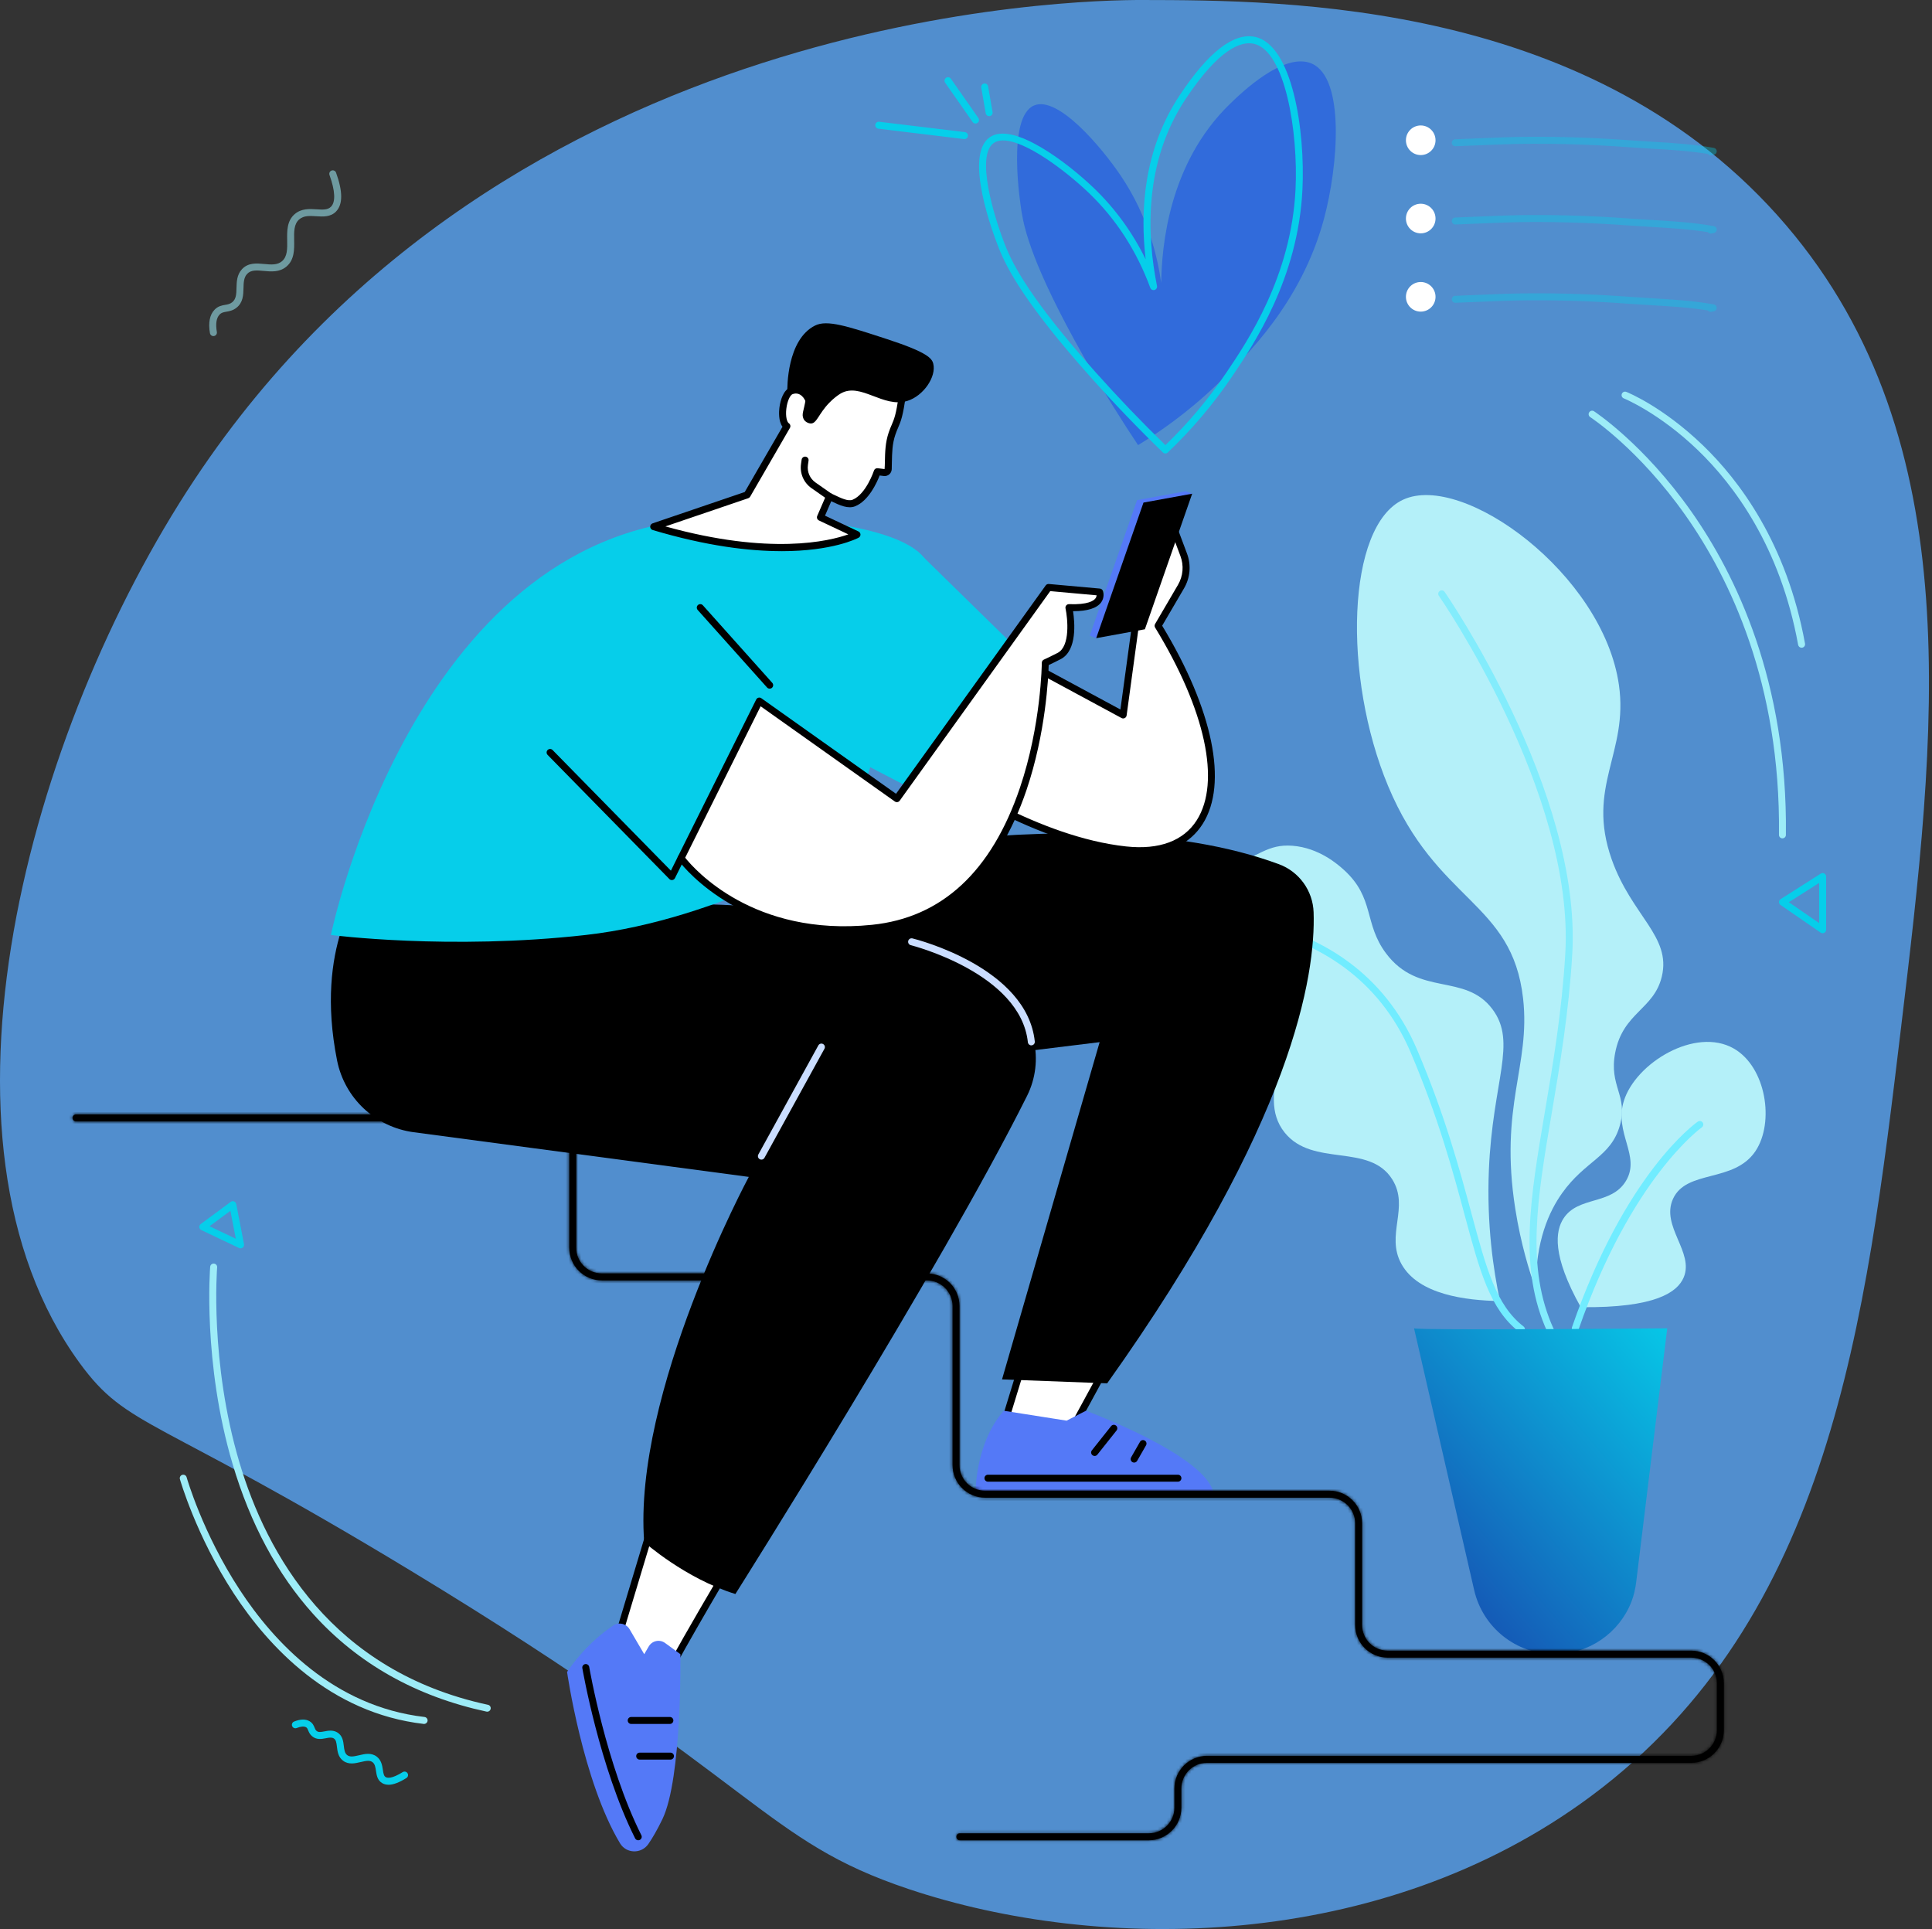 <svg width="630" height="629" viewBox="0 0 630 629" fill="none" xmlns="http://www.w3.org/2000/svg">
<rect x="0" y="0" width="630" height="629" fill="#333333" stroke="none"/>
<path d="M372.362 0C351.916 -0.03 165.398 2.812 63.469 156.326C9.224 238.043 -27.183 371.664 26.002 444.477C41.704 465.977 49.942 461.248 133.887 512.136C249.116 581.993 248.578 599.977 296.283 615.959C358.38 636.77 450.138 636.724 518.866 585.631C596.855 527.657 608.389 431.306 619.939 334.811C631.276 240.112 642.757 144.163 582.464 73.495C519.943 0.235 419.477 0.076 372.362 0Z" fill="#518ECE"/>
<path d="M515.464 426.228C505.998 409.306 507.173 401.371 509.871 397.256C514.683 389.928 525.437 393.02 530.204 385.055C535.107 376.871 526.217 369.429 529.529 358.94C533.44 346.527 552.833 334.818 565.284 341.851C575.931 347.868 578.728 366.018 572.4 375.4C565.375 385.805 549.892 381.258 545.527 390.959C541.518 399.878 552.545 408.328 549.013 416.573C546.99 421.302 539.912 426.539 515.464 426.228Z" fill="#B4F0F9"/>
<path d="M513.683 434.269C513.562 434.269 513.433 434.246 513.311 434.208C512.72 434.004 512.402 433.352 512.607 432.761C529.969 382.607 552.673 366.397 553.636 365.731C554.151 365.374 554.856 365.503 555.22 366.019C555.576 366.534 555.455 367.239 554.939 367.602C554.712 367.762 531.848 384.146 514.759 433.511C514.6 433.981 514.153 434.277 513.683 434.277V434.269Z" fill="#71ECFF"/>
<path d="M500.777 420.385C500.678 404.577 505.202 394.953 509.355 389.087C516.934 378.386 525.33 377.28 528.225 366.943C530.961 357.175 524.565 354.211 526.702 343.215C529.248 330.112 539.312 329.211 541.897 318.427C545.049 305.301 532.075 298.655 525.558 280.224C517.131 256.375 531.105 245.584 527.907 223.318C522.723 187.177 477.056 153.863 457.519 162.942C439.104 171.505 437.763 220.628 452.647 256.307C468.516 294.35 493.085 293.797 496.662 325.596C499.132 347.565 488.81 360.448 494.123 394.217C495.919 405.653 498.761 414.74 500.777 420.401V420.385Z" fill="#B4F0F9"/>
<path d="M505.612 434.989C505.18 434.989 504.77 434.739 504.581 434.322C495.1 413.618 498.95 390.913 503.823 362.176C506.385 347.065 509.295 329.938 510.416 311.083C513.546 258.512 469.637 194.922 469.198 194.286C468.842 193.77 468.963 193.066 469.478 192.702C469.993 192.346 470.706 192.467 471.062 192.982C471.509 193.626 515.865 257.868 512.69 311.219C511.561 330.196 508.643 347.391 506.066 362.563C501.254 390.921 497.457 413.315 506.65 433.382C506.908 433.95 506.657 434.625 506.089 434.89C505.937 434.958 505.778 434.996 505.619 434.996L505.612 434.989Z" fill="#83ECFC"/>
<path d="M489.121 424.243C486.992 414.186 484.764 399.371 485.507 381.501C486.719 352.37 494.805 339.972 486.681 329.089C477.724 317.085 462.643 325.126 451.957 310.848C444.674 301.118 448.327 292.888 438.324 283.733C436.414 281.99 430.215 276.458 421.462 275.776C413.338 275.147 410.466 279.269 400.106 282.884C381.327 289.432 372.961 282.096 366.057 288.992C359.949 295.093 358.729 308.605 364.556 316.055C375.537 330.09 404.577 313.743 415.468 327.058C424.774 338.426 408.73 356.629 418.916 369.3C428.093 380.713 446.463 372.597 453.988 384.548C459.74 393.687 451.684 402.682 457.02 412.208C462.582 422.144 477.898 424.046 489.121 424.243Z" fill="#B4F0F9"/>
<path d="M496.109 434.557C495.866 434.557 495.623 434.481 495.411 434.322C485.878 426.948 482.581 414.694 477.587 396.135C473.821 382.123 469.13 364.677 460.058 343.306C449.426 318.26 429.23 308.075 414.164 303.937C397.78 299.443 383.782 300.906 383.638 300.921C383.009 300.981 382.456 300.542 382.388 299.913C382.32 299.291 382.767 298.731 383.396 298.662C383.979 298.594 397.969 297.139 414.77 301.747C430.321 306.013 451.169 316.54 462.158 342.42C471.289 363.927 476.003 381.456 479.792 395.544C484.665 413.656 487.878 425.615 496.806 432.519C497.306 432.905 497.397 433.617 497.01 434.11C496.783 434.398 496.45 434.549 496.109 434.549V434.557Z" fill="#71ECFF"/>
<path d="M461.105 433.132C462.673 433.837 543.663 433.132 543.663 433.132L533.554 515.774C533.281 518.002 532.796 520.215 531.977 522.307C527.999 532.454 518.147 539.373 506.931 539.373C494.396 539.373 483.514 530.711 480.71 518.495L461.105 433.132Z" fill="url(#paint0_linear_1_353)"/>
<path d="M336.304 435.375L326.998 465.734L349.687 465.825L363.199 440.998L336.304 435.375Z" fill="white"/>
<path d="M349.688 466.962L326.99 466.863C326.634 466.863 326.293 466.689 326.081 466.401C325.869 466.113 325.801 465.734 325.907 465.393L335.221 435.042C335.395 434.481 335.963 434.14 336.539 434.261L363.435 439.877C363.783 439.953 364.086 440.188 364.23 440.513C364.382 440.839 364.367 441.218 364.2 441.537L350.688 466.371C350.491 466.735 350.104 466.962 349.688 466.962ZM328.529 464.597L349.013 464.681L361.472 441.787L337.085 436.694L328.529 464.59V464.597Z" fill="black"/>
<path d="M214.862 489.735L201.388 534.5C201.388 534.5 216.886 550.975 215.991 549.748C215.09 548.52 243.023 501.716 243.023 501.716L214.87 489.742L214.862 489.735Z" fill="white"/>
<path d="M216.059 550.968C215.529 550.968 215.051 550.483 214.551 549.982C214.142 549.566 213.558 548.967 212.861 548.247C211.482 546.815 209.655 544.897 207.829 542.973C204.184 539.13 200.554 535.273 200.554 535.273C200.274 534.977 200.175 534.553 200.296 534.166L213.771 489.401C213.861 489.091 214.081 488.84 214.377 488.697C214.672 488.56 215.006 488.553 215.301 488.681L243.455 500.655C243.758 500.784 243.985 501.034 244.091 501.345C244.19 501.655 244.152 501.997 243.985 502.277C233.967 519.063 217.999 546.459 217.113 549.604C217.173 549.998 217.044 550.407 216.741 550.665C216.499 550.869 216.271 550.953 216.052 550.953L216.059 550.968ZM202.668 534.197C207.011 538.812 212.937 545.072 215.491 547.694C216.718 544.875 220.038 538.759 228.185 524.701C233.762 515.084 239.469 505.46 241.378 502.247L215.589 491.273L202.668 534.189V534.197Z" fill="black"/>
<path d="M318.101 487.226C318.101 487.226 317.776 470.903 327.302 460.005L347.809 463.233L354.114 460.005C354.114 460.005 394.014 474.73 395.795 487.226H318.101Z" fill="#5479F7"/>
<path d="M384.101 483.134H322.156C321.527 483.134 321.019 482.626 321.019 481.997C321.019 481.368 321.527 480.86 322.156 480.86H384.101C384.73 480.86 385.238 481.368 385.238 481.997C385.238 482.626 384.73 483.134 384.101 483.134Z" fill="black"/>
<path d="M356.94 474.752C356.69 474.752 356.44 474.669 356.236 474.502C355.743 474.108 355.66 473.396 356.054 472.903L362.313 465.022C362.708 464.529 363.42 464.446 363.913 464.84C364.405 465.234 364.488 465.946 364.094 466.439L357.835 474.32C357.607 474.601 357.281 474.752 356.94 474.752Z" fill="black"/>
<path d="M369.823 476.905C369.634 476.905 369.437 476.859 369.263 476.753C368.717 476.442 368.528 475.745 368.838 475.199L371.733 470.145C372.044 469.599 372.741 469.41 373.287 469.72C373.832 470.031 374.022 470.728 373.711 471.274L370.816 476.329C370.604 476.692 370.225 476.905 369.831 476.905H369.823Z" fill="black"/>
<path d="M184.912 545.17C184.912 545.17 189.989 580.735 202.175 601.038C204.229 604.463 209.147 604.569 211.421 601.28C212.732 599.378 214.263 596.779 215.991 593.209C222.463 579.864 221.871 539.38 221.871 539.38L216.877 535.735C215.127 534.455 212.649 534.97 211.55 536.849L210.072 539.38L205.298 531.249C204.206 529.4 201.796 528.824 200 530.014C196.363 532.424 190.368 537.183 184.912 545.178V545.17Z" fill="#5479F7"/>
<path d="M208.117 600.06C207.7 600.06 207.298 599.833 207.101 599.431C195.484 576.294 189.944 544.253 189.891 543.927C189.785 543.306 190.202 542.722 190.823 542.616C191.444 542.51 192.028 542.927 192.134 543.548C192.187 543.867 197.674 575.582 209.14 598.415C209.42 598.976 209.193 599.658 208.632 599.939C208.465 600.022 208.291 600.06 208.124 600.06H208.117Z" fill="black"/>
<path d="M218.628 573.756H208.594C207.965 573.756 207.457 573.248 207.457 572.619C207.457 571.99 207.965 571.482 208.594 571.482H218.628C219.257 571.482 219.765 571.99 219.765 572.619C219.765 573.248 219.257 573.756 218.628 573.756Z" fill="black"/>
<path d="M218.439 562.131H205.828C205.199 562.131 204.692 561.623 204.692 560.994C204.692 560.365 205.199 559.857 205.828 559.857H218.439C219.068 559.857 219.575 560.365 219.575 560.994C219.575 561.623 219.068 562.131 218.439 562.131Z" fill="black"/>
<path d="M241.159 285.832C241.159 285.832 350.059 257.042 417.029 281.785C423.637 284.226 428.109 290.425 428.351 297.473C429.041 317.783 421.735 365.875 361.033 451.07L326.748 449.782L358.577 339.813L226.108 356.091L241.159 285.84V285.832Z" fill="black"/>
<path d="M118.071 289.682C118.071 289.682 102.459 308.302 109.909 345.754C112.364 358.107 122.421 367.519 134.902 369.187L244.174 383.752C244.174 383.752 206.32 454.125 210.064 502.831C210.064 502.831 223.349 514.691 239.802 519.761C239.802 519.761 306.832 413.581 334.902 357.349C340.646 345.838 337.585 331.833 327.422 323.944C310.811 311.046 279.368 294.957 225.85 294.82C136.456 294.593 118.063 289.675 118.063 289.675L118.071 289.682Z" fill="black"/>
<path d="M248.282 378.121C248.1 378.121 247.911 378.076 247.737 377.977C247.183 377.674 246.986 376.985 247.289 376.431L266.849 340.874C267.152 340.321 267.842 340.123 268.395 340.427C268.948 340.73 269.145 341.419 268.842 341.973L249.283 377.53C249.078 377.909 248.684 378.121 248.282 378.121Z" fill="#CADDFF"/>
<path d="M336.305 340.866C335.729 340.866 335.236 340.434 335.176 339.851C332.773 317.305 297.352 308.287 296.988 308.196C296.382 308.044 296.011 307.431 296.155 306.817C296.306 306.21 296.92 305.839 297.534 305.983C299.057 306.362 334.865 315.494 337.434 339.601C337.502 340.222 337.047 340.783 336.426 340.851C336.388 340.851 336.343 340.851 336.305 340.851V340.866Z" fill="#CADDFF"/>
<path d="M276.254 274.503C276.254 274.503 235.399 299.86 191.013 304.869C146.627 309.878 107.901 304.869 107.901 304.869C107.901 304.869 134.554 175.189 228.859 169.24C261.991 167.148 307.749 172.718 302.649 189.14C289.728 230.746 276.254 274.51 276.254 274.51V274.503Z" fill="#06CEEA"/>
<path d="M377.637 204.04L385.094 191.293C386.943 188.14 387.269 184.321 385.988 180.895L381.699 169.452L370.415 202.63L366.254 233.125L331.098 214.149L302.088 249.502C302.088 249.502 335.099 273.7 367.118 277.14C398.811 280.543 405.146 249.093 377.637 204.047V204.04Z" fill="white"/>
<path d="M371.657 278.527C370.156 278.527 368.603 278.444 366.996 278.269C335.046 274.836 301.747 250.662 301.413 250.419C301.163 250.237 300.997 249.957 300.959 249.646C300.921 249.335 301.012 249.025 301.209 248.782L330.219 213.429C330.567 213.012 331.158 212.891 331.636 213.149L365.352 231.344L369.292 202.479C369.3 202.403 369.323 202.335 369.345 202.266L380.63 169.088C380.781 168.634 381.206 168.323 381.691 168.315C382.168 168.315 382.608 168.603 382.774 169.051L387.064 180.494C388.473 184.253 388.117 188.398 386.086 191.861L378.97 204.025C395.551 231.413 400.5 255.534 392.194 268.645C388.072 275.155 381.031 278.52 371.672 278.52L371.657 278.527ZM303.74 249.275C309.439 253.246 338.941 272.965 367.239 276.004C378.015 277.163 385.98 274.192 390.262 267.432C398.151 254.974 393.073 231.496 376.666 204.631C376.446 204.275 376.446 203.827 376.659 203.464L384.116 190.717C385.798 187.845 386.094 184.412 384.919 181.297L381.744 172.832L371.52 202.895L367.375 233.284C367.322 233.656 367.095 233.974 366.761 234.141C366.428 234.308 366.034 234.308 365.708 234.126L331.37 215.589L303.732 249.275H303.74Z" fill="black"/>
<path d="M336.305 216.119L299.125 179.705L276.58 246.425L309.121 263.347L336.305 216.119Z" fill="#06CEEA"/>
<path d="M357.455 208.086L355.356 207.283L370.778 163.071L386.655 160.176L388.754 160.979L357.455 208.086Z" fill="#5479F7"/>
<path d="M373.332 205.192L357.456 208.087L372.878 163.875L388.754 160.98L373.332 205.192Z" fill="black"/>
<path d="M247.6 228.601L292.449 260.422L341.913 191.565L358.57 193.066C358.57 193.066 360.768 198.598 348.551 198.136C348.551 198.136 351.272 210.776 345.422 213.891C343.724 214.793 340.852 216.127 340.852 216.127C340.852 216.127 340.45 296.972 284.446 302.694C241.326 307.097 222.084 279.8 222.084 279.8L247.6 228.601Z" fill="white"/>
<path d="M275.299 304.301C238.43 304.301 221.341 280.709 221.159 280.452C220.917 280.111 220.886 279.663 221.068 279.292L246.585 228.093C246.736 227.797 247.001 227.578 247.327 227.494C247.646 227.411 247.994 227.479 248.259 227.669L292.183 258.831L340.988 190.891C341.223 190.565 341.609 190.391 342.011 190.421L358.668 191.922C359.093 191.959 359.464 192.24 359.623 192.634C359.903 193.346 360.116 194.938 359.1 196.37C357.728 198.31 354.644 199.295 349.923 199.295H349.908C350.453 202.85 351.294 212.05 345.952 214.891C344.724 215.543 342.92 216.407 341.965 216.854C341.859 220.674 341.048 238.983 334.721 257.626C325.278 285.461 307.931 301.436 284.56 303.823C281.339 304.149 278.254 304.301 275.291 304.301H275.299ZM223.425 279.671C226.396 283.407 245.751 305.498 284.34 301.557C307.082 299.231 323.315 284.21 332.583 256.891C339.54 236.376 339.722 216.309 339.722 216.112C339.722 215.672 339.98 215.27 340.382 215.089C340.412 215.073 343.246 213.762 344.898 212.883C349.066 210.67 348.149 201.66 347.452 198.371C347.376 198.03 347.467 197.674 347.695 197.401C347.922 197.135 348.255 196.984 348.604 196.999C354.727 197.226 356.645 195.9 357.236 195.089C357.486 194.748 357.569 194.4 357.592 194.112L342.466 192.748L293.381 261.081C293.017 261.589 292.312 261.71 291.797 261.347L248.032 230.298L223.425 279.679V279.671Z" fill="black"/>
<path d="M250.98 224.554C250.669 224.554 250.358 224.425 250.131 224.175L227.502 198.886C227.085 198.416 227.123 197.696 227.593 197.28C228.063 196.863 228.783 196.901 229.199 197.371L251.828 222.659C252.245 223.129 252.207 223.849 251.737 224.266C251.518 224.463 251.252 224.554 250.98 224.554Z" fill="black"/>
<path d="M219.083 286.969C218.78 286.969 218.484 286.848 218.272 286.628L178.569 246.152C178.13 245.705 178.137 244.985 178.585 244.545C179.032 244.106 179.752 244.113 180.191 244.561L218.772 283.9L221.069 279.292C221.349 278.731 222.031 278.504 222.592 278.784C223.153 279.065 223.38 279.747 223.1 280.308L220.091 286.34C219.924 286.666 219.614 286.901 219.25 286.954C219.189 286.961 219.129 286.969 219.076 286.969H219.083Z" fill="black"/>
<path d="M243.622 161.374L213.157 171.733C258.847 185.351 279.437 174.31 279.437 174.31L267.532 168.687L270.48 161.889C273.488 163.314 276.323 164.875 278.452 164.003C283.386 161.987 286.076 153.803 286.076 153.803L288.311 154.083C288.645 154.121 288.971 154.023 289.228 153.81C289.478 153.591 289.63 153.28 289.638 152.946C289.774 148.49 289.6 145.179 290.873 141.397C292.123 137.676 293.086 137.714 294.245 128.65L273.928 115.002L263.606 130.166C263.606 130.166 261.833 126.058 258.036 127.46C255.27 128.484 254.019 137.229 256.596 138.957L243.63 161.374H243.622Z" fill="white"/>
<path d="M254.845 179.713C244.372 179.713 230.466 178.084 212.831 172.824C212.354 172.68 212.028 172.248 212.02 171.756C212.013 171.263 212.323 170.816 212.793 170.657L242.849 160.434L255.164 139.146C253.777 137.305 254.019 134.061 254.148 133C254.467 130.31 255.55 127.157 257.634 126.392C260.393 125.376 262.431 126.65 263.636 128.097L272.988 114.365C273.337 113.85 274.041 113.713 274.564 114.062L294.882 127.711C295.238 127.953 295.427 128.37 295.374 128.802C294.503 135.638 293.707 137.494 292.858 139.457C292.57 140.131 292.267 140.829 291.957 141.761C290.949 144.754 290.896 147.452 290.827 150.87C290.812 151.552 290.797 152.249 290.782 152.984C290.759 153.636 290.471 154.25 289.979 154.674C289.486 155.099 288.827 155.296 288.183 155.212L286.841 155.046C285.962 157.319 283.287 163.268 278.891 165.064C276.557 166.019 273.89 164.791 271.063 163.435L269.024 168.141L279.937 173.294C280.324 173.476 280.574 173.863 280.589 174.295C280.597 174.727 280.369 175.121 279.99 175.325C279.467 175.606 271.48 179.721 254.861 179.721L254.845 179.713ZM216.954 171.642C251.14 181.161 270.396 176.462 276.633 174.242L267.047 169.71C266.493 169.444 266.243 168.793 266.486 168.232L269.434 161.434C269.555 161.154 269.79 160.934 270.078 160.82C270.366 160.714 270.684 160.722 270.965 160.858L271.798 161.26C274.246 162.434 276.55 163.549 278.02 162.95C282.408 161.161 284.969 153.522 284.992 153.447C285.159 152.931 285.674 152.605 286.212 152.674L288.448 152.954C288.516 152.189 288.531 151.491 288.546 150.824C288.614 147.354 288.675 144.36 289.789 141.033C290.13 140.01 290.448 139.268 290.759 138.555C291.547 136.729 292.222 135.145 293.017 129.204L274.223 116.578L264.538 130.81C264.303 131.151 263.902 131.341 263.492 131.303C263.076 131.265 262.719 131 262.56 130.621C262.424 130.31 261.105 127.544 258.422 128.529C257.695 128.794 256.717 130.689 256.414 133.273C256.111 135.797 256.611 137.6 257.233 138.017C257.733 138.351 257.884 139.01 257.581 139.533L244.615 161.949C244.478 162.184 244.259 162.366 243.993 162.457L216.954 171.657V171.642Z" fill="black"/>
<path d="M256.732 127.748C256.732 127.748 263.188 127.195 262.734 130.113C262.097 134.182 261.294 134.993 262.037 136.607C262.438 137.471 263.514 138.07 264.424 138.085C266.318 138.108 266.947 134.948 270.312 131.439C271.729 129.953 273.222 128.847 274.079 128.347C280.604 124.482 288 133.22 295.919 130.711C301.194 129.044 305.369 122.807 304.331 118.609C303.899 116.851 302.414 114.888 289.425 110.636C276.276 106.332 269.698 104.187 265.765 106.157C256.535 110.788 256.709 126.589 256.739 127.756L256.732 127.748Z" fill="black"/>
<path d="M270.479 163.025C270.252 163.025 270.025 162.957 269.828 162.821L264.621 159.176C262.075 157.387 260.764 154.363 261.204 151.287L261.408 149.862C261.499 149.24 262.075 148.808 262.697 148.899C263.318 148.99 263.75 149.566 263.659 150.188L263.454 151.62C263.136 153.848 264.083 156.038 265.925 157.327L271.131 160.972C271.646 161.335 271.768 162.04 271.412 162.556C271.192 162.874 270.836 163.041 270.479 163.041V163.025Z" fill="black"/>
<mask id="path-39-inside-1_1_353" fill="white">
<path d="M374.605 600.06H313.001C312.372 600.06 311.864 599.552 311.864 598.923C311.864 598.294 312.372 597.787 313.001 597.787H374.605C379.213 597.787 382.964 594.035 382.964 589.428V583.168C382.964 577.302 387.731 572.536 393.597 572.536H551.499C556.106 572.536 559.858 568.784 559.858 564.177V548.869C559.858 544.261 556.106 540.51 551.499 540.51H452.533C446.668 540.51 441.901 535.743 441.901 529.877V496.714C441.901 492.107 438.15 488.356 433.542 488.356H321.246C315.381 488.356 310.614 483.589 310.614 477.723V425.865C310.614 421.257 306.863 417.506 302.255 417.506H196.265C190.399 417.506 185.632 412.739 185.632 406.873V374.014C185.632 369.406 181.881 365.655 177.273 365.655H24.79C24.161 365.655 23.653 365.147 23.653 364.518C23.653 363.889 24.161 363.381 24.79 363.381H177.266C183.131 363.381 187.898 368.148 187.898 374.014V406.873C187.898 411.481 191.649 415.232 196.257 415.232H302.247C308.113 415.232 312.88 419.999 312.88 425.865V477.723C312.88 482.331 316.631 486.082 321.239 486.082H433.535C439.4 486.082 444.167 490.849 444.167 496.714V529.877C444.167 534.485 447.918 538.236 452.526 538.236H551.491C557.357 538.236 562.124 543.003 562.124 548.869V564.177C562.124 570.042 557.357 574.809 551.491 574.809H393.589C388.982 574.809 385.23 578.56 385.23 583.168V589.428C385.23 595.293 380.463 600.06 374.598 600.06H374.605Z"/>
</mask>
<path d="M374.605 600.06H313.001C312.372 600.06 311.864 599.552 311.864 598.923C311.864 598.294 312.372 597.787 313.001 597.787H374.605C379.213 597.787 382.964 594.035 382.964 589.428V583.168C382.964 577.302 387.731 572.536 393.597 572.536H551.499C556.106 572.536 559.858 568.784 559.858 564.177V548.869C559.858 544.261 556.106 540.51 551.499 540.51H452.533C446.668 540.51 441.901 535.743 441.901 529.877V496.714C441.901 492.107 438.15 488.356 433.542 488.356H321.246C315.381 488.356 310.614 483.589 310.614 477.723V425.865C310.614 421.257 306.863 417.506 302.255 417.506H196.265C190.399 417.506 185.632 412.739 185.632 406.873V374.014C185.632 369.406 181.881 365.655 177.273 365.655H24.79C24.161 365.655 23.653 365.147 23.653 364.518C23.653 363.889 24.161 363.381 24.79 363.381H177.266C183.131 363.381 187.898 368.148 187.898 374.014V406.873C187.898 411.481 191.649 415.232 196.257 415.232H302.247C308.113 415.232 312.88 419.999 312.88 425.865V477.723C312.88 482.331 316.631 486.082 321.239 486.082H433.535C439.4 486.082 444.167 490.849 444.167 496.714V529.877C444.167 534.485 447.918 538.236 452.526 538.236H551.491C557.357 538.236 562.124 543.003 562.124 548.869V564.177C562.124 570.042 557.357 574.809 551.491 574.809H393.589C388.982 574.809 385.23 578.56 385.23 583.168V589.428C385.23 595.293 380.463 600.06 374.598 600.06H374.605Z" fill="black"/>
<path d="M374.605 589.06H313.001V611.06H374.605V589.06ZM313.001 589.06C318.447 589.06 322.864 593.477 322.864 598.923H300.864C300.864 605.628 306.297 611.06 313.001 611.06V589.06ZM322.864 598.923C322.864 604.37 318.447 608.787 313.001 608.787V586.787C306.297 586.787 300.864 592.219 300.864 598.923H322.864ZM313.001 608.787H374.605V586.787H313.001V608.787ZM374.605 608.787C385.288 608.787 393.964 600.111 393.964 589.428H371.964C371.964 587.96 373.138 586.787 374.605 586.787V608.787ZM393.964 589.428V583.168H371.964V589.428H393.964ZM393.964 583.168C393.964 583.204 393.955 583.263 393.93 583.322C393.908 583.373 393.882 583.407 393.859 583.43C393.836 583.454 393.802 583.48 393.75 583.501C393.691 583.526 393.632 583.536 393.597 583.536V561.536C381.656 561.536 371.964 571.227 371.964 583.168H393.964ZM393.597 583.536H551.499V561.536H393.597V583.536ZM551.499 583.536C562.182 583.536 570.858 574.86 570.858 564.177H548.858C548.858 562.709 550.031 561.536 551.499 561.536V583.536ZM570.858 564.177V548.869H548.858V564.177H570.858ZM570.858 548.869C570.858 538.186 562.182 529.51 551.499 529.51V551.51C550.031 551.51 548.858 550.336 548.858 548.869H570.858ZM551.499 529.51H452.533V551.51H551.499V529.51ZM452.533 529.51C452.569 529.51 452.628 529.519 452.687 529.544C452.738 529.566 452.773 529.592 452.796 529.615C452.819 529.638 452.845 529.672 452.867 529.724C452.892 529.783 452.901 529.841 452.901 529.877H430.901C430.901 541.818 440.593 551.51 452.533 551.51V529.51ZM452.901 529.877V496.714H430.901V529.877H452.901ZM452.901 496.714C452.901 486.032 444.225 477.356 433.542 477.356V499.356C432.075 499.356 430.901 498.182 430.901 496.714H452.901ZM433.542 477.356H321.246V499.356H433.542V477.356ZM321.246 477.356C321.282 477.356 321.341 477.365 321.4 477.39C321.451 477.412 321.486 477.438 321.509 477.461C321.532 477.484 321.558 477.518 321.58 477.57C321.605 477.628 321.614 477.687 321.614 477.723H299.614C299.614 489.664 309.306 499.356 321.246 499.356V477.356ZM321.614 477.723V425.865H299.614V477.723H321.614ZM321.614 425.865C321.614 415.182 312.938 406.506 302.255 406.506V428.506C300.788 428.506 299.614 427.332 299.614 425.865H321.614ZM302.255 406.506H196.265V428.506H302.255V406.506ZM196.265 406.506C196.3 406.506 196.359 406.515 196.418 406.54C196.469 406.562 196.504 406.588 196.527 406.611C196.55 406.634 196.576 406.668 196.598 406.72C196.623 406.779 196.632 406.838 196.632 406.873H174.632C174.632 418.814 184.324 428.506 196.265 428.506V406.506ZM196.632 406.873V374.014H174.632V406.873H196.632ZM196.632 374.014C196.632 363.331 187.956 354.655 177.273 354.655V376.655C175.806 376.655 174.632 375.481 174.632 374.014H196.632ZM177.273 354.655H24.79V376.655H177.273V354.655ZM24.79 354.655C30.236 354.655 34.653 359.072 34.653 364.518H12.653C12.653 371.222 18.085 376.655 24.79 376.655V354.655ZM34.653 364.518C34.653 369.964 30.236 374.381 24.79 374.381V352.381C18.085 352.381 12.653 357.814 12.653 364.518H34.653ZM24.79 374.381H177.266V352.381H24.79V374.381ZM177.266 374.381C177.23 374.381 177.171 374.372 177.112 374.347C177.061 374.325 177.026 374.299 177.003 374.276C176.98 374.253 176.954 374.219 176.932 374.167C176.907 374.108 176.898 374.049 176.898 374.014H198.898C198.898 362.073 189.206 352.381 177.266 352.381V374.381ZM176.898 374.014V406.873H198.898V374.014H176.898ZM176.898 406.873C176.898 417.556 185.574 426.232 196.257 426.232V404.232C197.724 404.232 198.898 405.406 198.898 406.873H176.898ZM196.257 426.232H302.247V404.232H196.257V426.232ZM302.247 426.232C302.212 426.232 302.153 426.223 302.094 426.198C302.043 426.176 302.008 426.15 301.985 426.127C301.962 426.104 301.936 426.069 301.914 426.018C301.889 425.959 301.88 425.9 301.88 425.865H323.88C323.88 413.924 314.188 404.232 302.247 404.232V426.232ZM301.88 425.865V477.723H323.88V425.865H301.88ZM301.88 477.723C301.88 488.406 310.556 497.082 321.239 497.082V475.082C322.706 475.082 323.88 476.256 323.88 477.723H301.88ZM321.239 497.082H433.535V475.082H321.239V497.082ZM433.535 497.082C433.499 497.082 433.44 497.073 433.381 497.048C433.33 497.026 433.295 497 433.272 496.977C433.249 496.954 433.223 496.919 433.201 496.868C433.176 496.809 433.167 496.75 433.167 496.714H455.167C455.167 484.774 445.475 475.082 433.535 475.082V497.082ZM433.167 496.714V529.877H455.167V496.714H433.167ZM433.167 529.877C433.167 540.56 441.843 549.236 452.526 549.236V527.236C453.993 527.236 455.167 528.41 455.167 529.877H433.167ZM452.526 549.236H551.491V527.236H452.526V549.236ZM551.491 549.236C551.455 549.236 551.397 549.227 551.338 549.202C551.286 549.18 551.252 549.154 551.229 549.131C551.206 549.108 551.18 549.073 551.158 549.022C551.133 548.963 551.124 548.904 551.124 548.869H573.124C573.124 536.928 563.432 527.236 551.491 527.236V549.236ZM551.124 548.869V564.177H573.124V548.869H551.124ZM551.124 564.177C551.124 564.141 551.133 564.082 551.158 564.023C551.18 563.972 551.206 563.938 551.229 563.914C551.252 563.891 551.286 563.865 551.338 563.843C551.397 563.819 551.455 563.809 551.491 563.809V585.809C563.432 585.809 573.124 576.118 573.124 564.177H551.124ZM551.491 563.809H393.589V585.809H551.491V563.809ZM393.589 563.809C382.906 563.809 374.23 572.485 374.23 583.168H396.23C396.23 584.636 395.057 585.809 393.589 585.809V563.809ZM374.23 583.168V589.428H396.23V583.168H374.23ZM374.23 589.428C374.23 589.392 374.24 589.333 374.265 589.274C374.286 589.223 374.312 589.189 374.335 589.165C374.359 589.142 374.393 589.116 374.444 589.094C374.503 589.07 374.562 589.06 374.598 589.06V611.06C386.539 611.06 396.23 601.369 396.23 589.428H374.23ZM374.598 611.06H374.605V589.06H374.598V611.06Z" fill="black" mask="url(#path-39-inside-1_1_353)"/>
<path d="M581.236 273.366H581.221C580.592 273.366 580.092 272.843 580.099 272.214C580.675 222.72 563.881 188.307 549.695 168.148C534.349 146.338 518.715 136.115 518.555 136.009C518.025 135.668 517.873 134.963 518.214 134.44C518.555 133.909 519.26 133.758 519.783 134.099C519.942 134.205 535.948 144.671 551.544 166.837C565.928 187.268 582.941 222.144 582.357 272.244C582.357 272.866 581.842 273.366 581.221 273.366H581.236Z" fill="#9DECF7"/>
<path d="M587.465 211.201C586.927 211.201 586.45 210.814 586.351 210.269C580.524 178.22 565.375 158.084 553.704 146.83C541.041 134.622 529.605 129.938 529.491 129.893C528.908 129.658 528.627 128.999 528.862 128.415C529.097 127.832 529.756 127.551 530.34 127.786C530.817 127.976 542.23 132.636 555.204 145.118C567.156 156.607 582.646 177.167 588.595 209.867C588.708 210.481 588.299 211.08 587.678 211.186C587.609 211.201 587.541 211.201 587.473 211.201H587.465Z" fill="#9DECF7"/>
<path d="M158.88 558.129C158.804 558.129 158.721 558.122 158.638 558.107C135.69 553.173 116.661 542.45 102.088 526.247C90.448 513.303 81.619 496.858 75.844 477.367C66.038 444.257 68.509 413.368 68.539 413.057C68.592 412.428 69.145 411.974 69.767 412.019C70.396 412.072 70.858 412.625 70.805 413.247C70.782 413.55 68.349 444.075 78.05 476.783C86.962 506.832 108.257 544.943 159.123 555.886C159.737 556.015 160.131 556.621 159.994 557.235C159.881 557.765 159.411 558.137 158.888 558.137L158.88 558.129Z" fill="#9DECF7"/>
<path d="M138.297 562.13C138.252 562.13 138.206 562.13 138.161 562.123C107.613 558.561 87.613 537.016 76.216 519.571C63.916 500.738 58.717 482.482 58.664 482.3C58.498 481.694 58.846 481.073 59.452 480.898C60.059 480.732 60.68 481.08 60.854 481.686C60.907 481.868 66.03 499.837 78.156 518.373C89.288 535.394 108.772 556.409 138.426 559.857C139.048 559.933 139.495 560.494 139.426 561.115C139.358 561.691 138.866 562.123 138.297 562.123V562.13Z" fill="#9DECF7"/>
<path d="M69.585 109.598C69.039 109.598 68.561 109.204 68.463 108.651C67.879 105.225 68.379 102.656 69.948 101.012C71.093 99.807 72.335 99.595 73.427 99.405C74.253 99.261 74.973 99.14 75.677 98.587C77.026 97.541 77.072 95.866 77.117 93.919C77.17 91.895 77.223 89.599 78.898 87.788C80.929 85.582 83.726 85.848 86.189 86.083C88.371 86.287 90.44 86.484 91.978 85.158C93.737 83.635 93.691 81.073 93.646 78.353C93.593 75.367 93.532 71.979 96.139 69.782C98.322 67.94 100.944 68.107 103.247 68.251C105.203 68.38 106.893 68.486 107.946 67.394C109.477 65.811 109.303 62.234 107.446 57.065C107.234 56.474 107.537 55.822 108.128 55.61C108.719 55.398 109.371 55.701 109.583 56.292C111.819 62.506 111.811 66.652 109.583 68.963C107.794 70.812 105.301 70.653 103.103 70.509C101.042 70.38 99.094 70.251 97.602 71.51C95.821 73.01 95.866 75.579 95.919 78.307C95.972 81.285 96.033 84.658 93.464 86.871C91.19 88.834 88.417 88.568 85.976 88.341C83.756 88.129 81.846 87.947 80.573 89.326C79.482 90.508 79.444 92.191 79.398 93.972C79.345 96.177 79.277 98.678 77.072 100.383C75.92 101.277 74.753 101.474 73.821 101.641C72.896 101.8 72.229 101.914 71.6 102.573C70.555 103.672 70.259 105.582 70.714 108.257C70.82 108.878 70.403 109.462 69.781 109.568C69.713 109.575 69.653 109.583 69.592 109.583L69.585 109.598Z" fill="#9DECF7" fill-opacity="0.56"/>
<path d="M126.68 581.956C125.877 581.956 125.172 581.766 124.558 581.38C123.058 580.455 122.815 578.848 122.603 577.431C122.421 576.234 122.269 575.203 121.481 574.597C120.595 573.915 119.435 574.127 117.624 574.552C115.775 574.984 113.676 575.484 111.872 574.12C110.265 572.907 110.046 571.058 109.871 569.573C109.705 568.163 109.561 567.276 108.818 566.837C108.121 566.428 107.249 566.594 106.234 566.791C104.892 567.049 103.225 567.367 101.77 566.14C101.012 565.503 100.717 564.783 100.482 564.2C100.262 563.669 100.156 563.419 99.822 563.222C99.178 562.828 98.117 562.911 96.746 563.457C96.162 563.692 95.503 563.411 95.268 562.828C95.033 562.244 95.313 561.585 95.897 561.35C97.989 560.509 99.701 560.486 101.005 561.282C101.99 561.881 102.331 562.729 102.581 563.343C102.763 563.79 102.892 564.116 103.225 564.397C103.824 564.897 104.551 564.791 105.794 564.556C107.014 564.321 108.53 564.033 109.955 564.874C111.713 565.905 111.94 567.792 112.114 569.3C112.266 570.573 112.395 571.672 113.228 572.301C114.123 572.975 115.282 572.763 117.093 572.339C118.95 571.899 121.057 571.407 122.861 572.793C124.376 573.96 124.634 575.696 124.846 577.09C125.028 578.318 125.172 579.091 125.748 579.447C126.309 579.796 127.771 580.046 131.318 577.833C131.848 577.499 132.553 577.659 132.887 578.197C133.22 578.727 133.061 579.432 132.523 579.765C130.181 581.228 128.241 581.963 126.68 581.963V581.956Z" fill="#06CEEA"/>
<path d="M594.339 304.308C594.112 304.308 593.885 304.24 593.695 304.104L580.607 295.078C580.297 294.858 580.107 294.502 580.115 294.123C580.115 293.744 580.319 293.388 580.638 293.183L593.725 284.862C594.074 284.642 594.521 284.627 594.885 284.824C595.249 285.021 595.476 285.408 595.476 285.817V303.156C595.476 303.581 595.241 303.967 594.87 304.164C594.703 304.248 594.521 304.293 594.339 304.293V304.308ZM583.313 294.184L593.203 301.004V287.894L583.313 294.184Z" fill="#06CEEA"/>
<path d="M78.444 407.053C78.277 407.053 78.11 407.016 77.959 406.94L65.636 401.082C65.272 400.907 65.03 400.559 64.992 400.165C64.954 399.771 65.128 399.377 65.447 399.142L75.238 391.897C75.549 391.662 75.965 391.609 76.329 391.753C76.693 391.897 76.958 392.215 77.034 392.594L79.565 405.689C79.648 406.114 79.482 406.538 79.148 406.803C78.944 406.962 78.701 407.038 78.451 407.038L78.444 407.053ZM68.319 399.846L76.898 403.924L75.132 394.807L68.319 399.846Z" fill="#06CEEA"/>
<path d="M371.105 145.133C366.52 138.252 360.2 128.362 353.258 116.085C336.48 86.393 334.009 74.435 333.138 69.16C332.751 66.841 328.204 38.157 337.215 34.383C345.043 31.102 359.344 48.199 365.505 57.353C374.455 70.646 377.479 83.915 378.653 92.259C378.827 80.535 381.018 53.367 401.024 33.929C404.662 30.39 418.735 16.711 427.806 20.758C438.583 25.562 436.43 53.905 431.709 71.441C424.388 98.602 406.443 116.191 396.765 125.445C386.974 134.811 377.645 141.162 371.105 145.141V145.133Z" fill="#316BDB"/>
<path d="M380.017 147.869C379.729 147.869 379.448 147.763 379.229 147.55C371.12 139.699 363.155 131.409 355.561 122.891C334.259 99.004 328.332 87.522 325.726 80.967C323.74 75.966 314.26 50.699 322.725 44.766C330.356 39.415 348.279 53.253 356.683 61.317C363.594 67.948 369.263 75.738 373.583 84.552C371.718 68.675 372.946 48.752 384.677 31.072C394.021 16.983 402.282 10.572 409.231 12.027C421.478 14.573 425.653 42.719 424.706 61.893C423.281 90.88 408.799 112.349 401.835 122.663C395.764 131.666 388.679 140.04 380.782 147.55C380.562 147.763 380.282 147.861 380.002 147.861L380.017 147.869ZM327.097 45.781C325.907 45.781 324.869 46.046 324.036 46.63C318.162 50.745 323.96 70.342 327.84 80.126C330.379 86.522 336.191 97.753 357.259 121.375C364.572 129.575 372.226 137.562 380.024 145.148C387.489 137.949 394.196 129.961 399.97 121.398C406.814 111.25 421.053 90.137 422.455 61.786C423.372 43.242 419.128 16.407 408.784 14.255C404.692 13.406 397.515 15.847 386.587 32.33C372.901 52.958 373.977 76.837 377.281 93.229C377.402 93.812 377.046 94.388 376.478 94.548C375.909 94.714 375.303 94.404 375.098 93.85C370.65 81.808 363.928 71.411 355.114 62.961C347.483 55.648 334.388 45.789 327.097 45.789V45.781Z" fill="#06CEEA"/>
<path d="M314.502 45.349C314.456 45.349 314.411 45.349 314.365 45.342L286.416 41.962C285.795 41.886 285.348 41.317 285.423 40.696C285.499 40.075 286.068 39.627 286.689 39.703L314.638 43.083C315.259 43.159 315.706 43.727 315.631 44.349C315.562 44.925 315.07 45.349 314.502 45.349Z" fill="#06CEEA"/>
<path d="M318.102 40.279C317.745 40.279 317.389 40.112 317.169 39.794L308.204 26.972C307.848 26.456 307.969 25.752 308.485 25.388C309 25.032 309.705 25.153 310.069 25.668L319.034 38.491C319.39 39.006 319.269 39.711 318.753 40.075C318.556 40.211 318.329 40.279 318.102 40.279Z" fill="#06CEEA"/>
<path d="M322.55 37.877C322.004 37.877 321.527 37.49 321.429 36.937L319.973 28.548C319.867 27.926 320.284 27.343 320.898 27.237C321.519 27.131 322.103 27.547 322.209 28.161L323.664 36.55C323.77 37.172 323.353 37.755 322.74 37.861C322.671 37.877 322.611 37.877 322.543 37.877H322.55Z" fill="#06CEEA"/>
<path d="M557.828 50.646C557.465 50.646 557.131 50.472 556.919 50.192C550.864 49.207 544.506 48.828 538.344 48.471C535.972 48.335 533.525 48.184 531.137 48.009C520.543 47.221 509.812 46.834 499.21 46.88C493.215 46.903 487.115 47.168 481.211 47.418C478.998 47.517 476.793 47.608 474.58 47.691C473.951 47.706 473.428 47.229 473.398 46.6C473.375 45.971 473.86 45.448 474.489 45.417C476.695 45.334 478.9 45.236 481.105 45.145C487.031 44.887 493.155 44.622 499.195 44.599C509.85 44.561 520.649 44.94 531.297 45.736C533.661 45.91 536.101 46.054 538.466 46.198C545.226 46.6 552.213 47.009 558.874 48.221C559.412 48.32 559.806 48.79 559.806 49.335C559.806 49.881 559.42 50.351 558.882 50.457L558.025 50.624C557.95 50.639 557.881 50.646 557.806 50.646H557.828Z" fill="#06CEEA" fill-opacity="0.37"/>
<path d="M468.108 45.736C468.108 48.403 465.948 50.563 463.281 50.563C460.613 50.563 458.453 48.403 458.453 45.736C458.453 43.068 460.613 40.908 463.281 40.908C465.948 40.908 468.108 43.068 468.108 45.736Z" fill="white"/>
<path d="M557.828 76.162C557.465 76.162 557.131 75.988 556.919 75.708C550.864 74.723 544.506 74.351 538.352 73.987C535.98 73.851 533.525 73.7 531.145 73.525C520.558 72.737 509.82 72.358 499.218 72.396C493.216 72.419 487.115 72.684 481.204 72.934C478.999 73.033 476.793 73.124 474.588 73.207C473.959 73.222 473.436 72.745 473.406 72.116C473.383 71.487 473.868 70.964 474.497 70.933C476.695 70.85 478.9 70.752 481.098 70.661C487.024 70.403 493.155 70.138 499.202 70.115C509.85 70.07 520.657 70.456 531.304 71.252C533.669 71.426 536.109 71.57 538.473 71.714C545.233 72.116 552.22 72.525 558.874 73.737C559.412 73.836 559.806 74.306 559.806 74.851C559.806 75.397 559.42 75.867 558.889 75.973L558.033 76.14C557.957 76.155 557.889 76.162 557.813 76.162H557.828Z" fill="#06CEEA" fill-opacity="0.37"/>
<path d="M468.108 71.259C468.108 73.927 465.948 76.087 463.281 76.087C460.613 76.087 458.453 73.927 458.453 71.259C458.453 68.592 460.613 66.432 463.281 66.432C465.948 66.432 468.108 68.592 468.108 71.259Z" fill="white"/>
<path d="M557.828 101.687C557.465 101.687 557.131 101.512 556.919 101.232C550.864 100.247 544.506 99.868 538.345 99.512C535.973 99.375 533.525 99.224 531.138 99.049C520.551 98.261 509.812 97.882 499.21 97.92C493.216 97.943 487.115 98.208 481.219 98.458C479.006 98.557 476.801 98.648 474.588 98.731C473.959 98.746 473.436 98.269 473.406 97.64C473.383 97.011 473.868 96.488 474.497 96.458C476.702 96.374 478.908 96.276 481.113 96.185C487.032 95.927 493.155 95.662 499.195 95.639C509.842 95.594 520.649 95.98 531.297 96.776C533.661 96.95 536.101 97.094 538.466 97.238C545.226 97.64 552.213 98.049 558.874 99.261C559.412 99.36 559.806 99.83 559.806 100.376C559.806 100.921 559.42 101.391 558.882 101.497L558.025 101.664C557.95 101.679 557.881 101.687 557.806 101.687H557.828Z" fill="#06CEEA" fill-opacity="0.37"/>
<path d="M468.108 96.783C468.108 99.451 465.948 101.611 463.281 101.611C460.613 101.611 458.453 99.451 458.453 96.783C458.453 94.116 460.613 91.956 463.281 91.956C465.948 91.956 468.108 94.116 468.108 96.783Z" fill="white"/>
<defs>
<linearGradient id="paint0_linear_1_353" x1="543.663" y1="421.83" x2="438.087" y2="512.6" gradientUnits="userSpaceOnUse">
<stop stop-color="#06CEEA"/>
<stop offset="1" stop-color="#1841AB"/>
</linearGradient>
</defs>
</svg>
